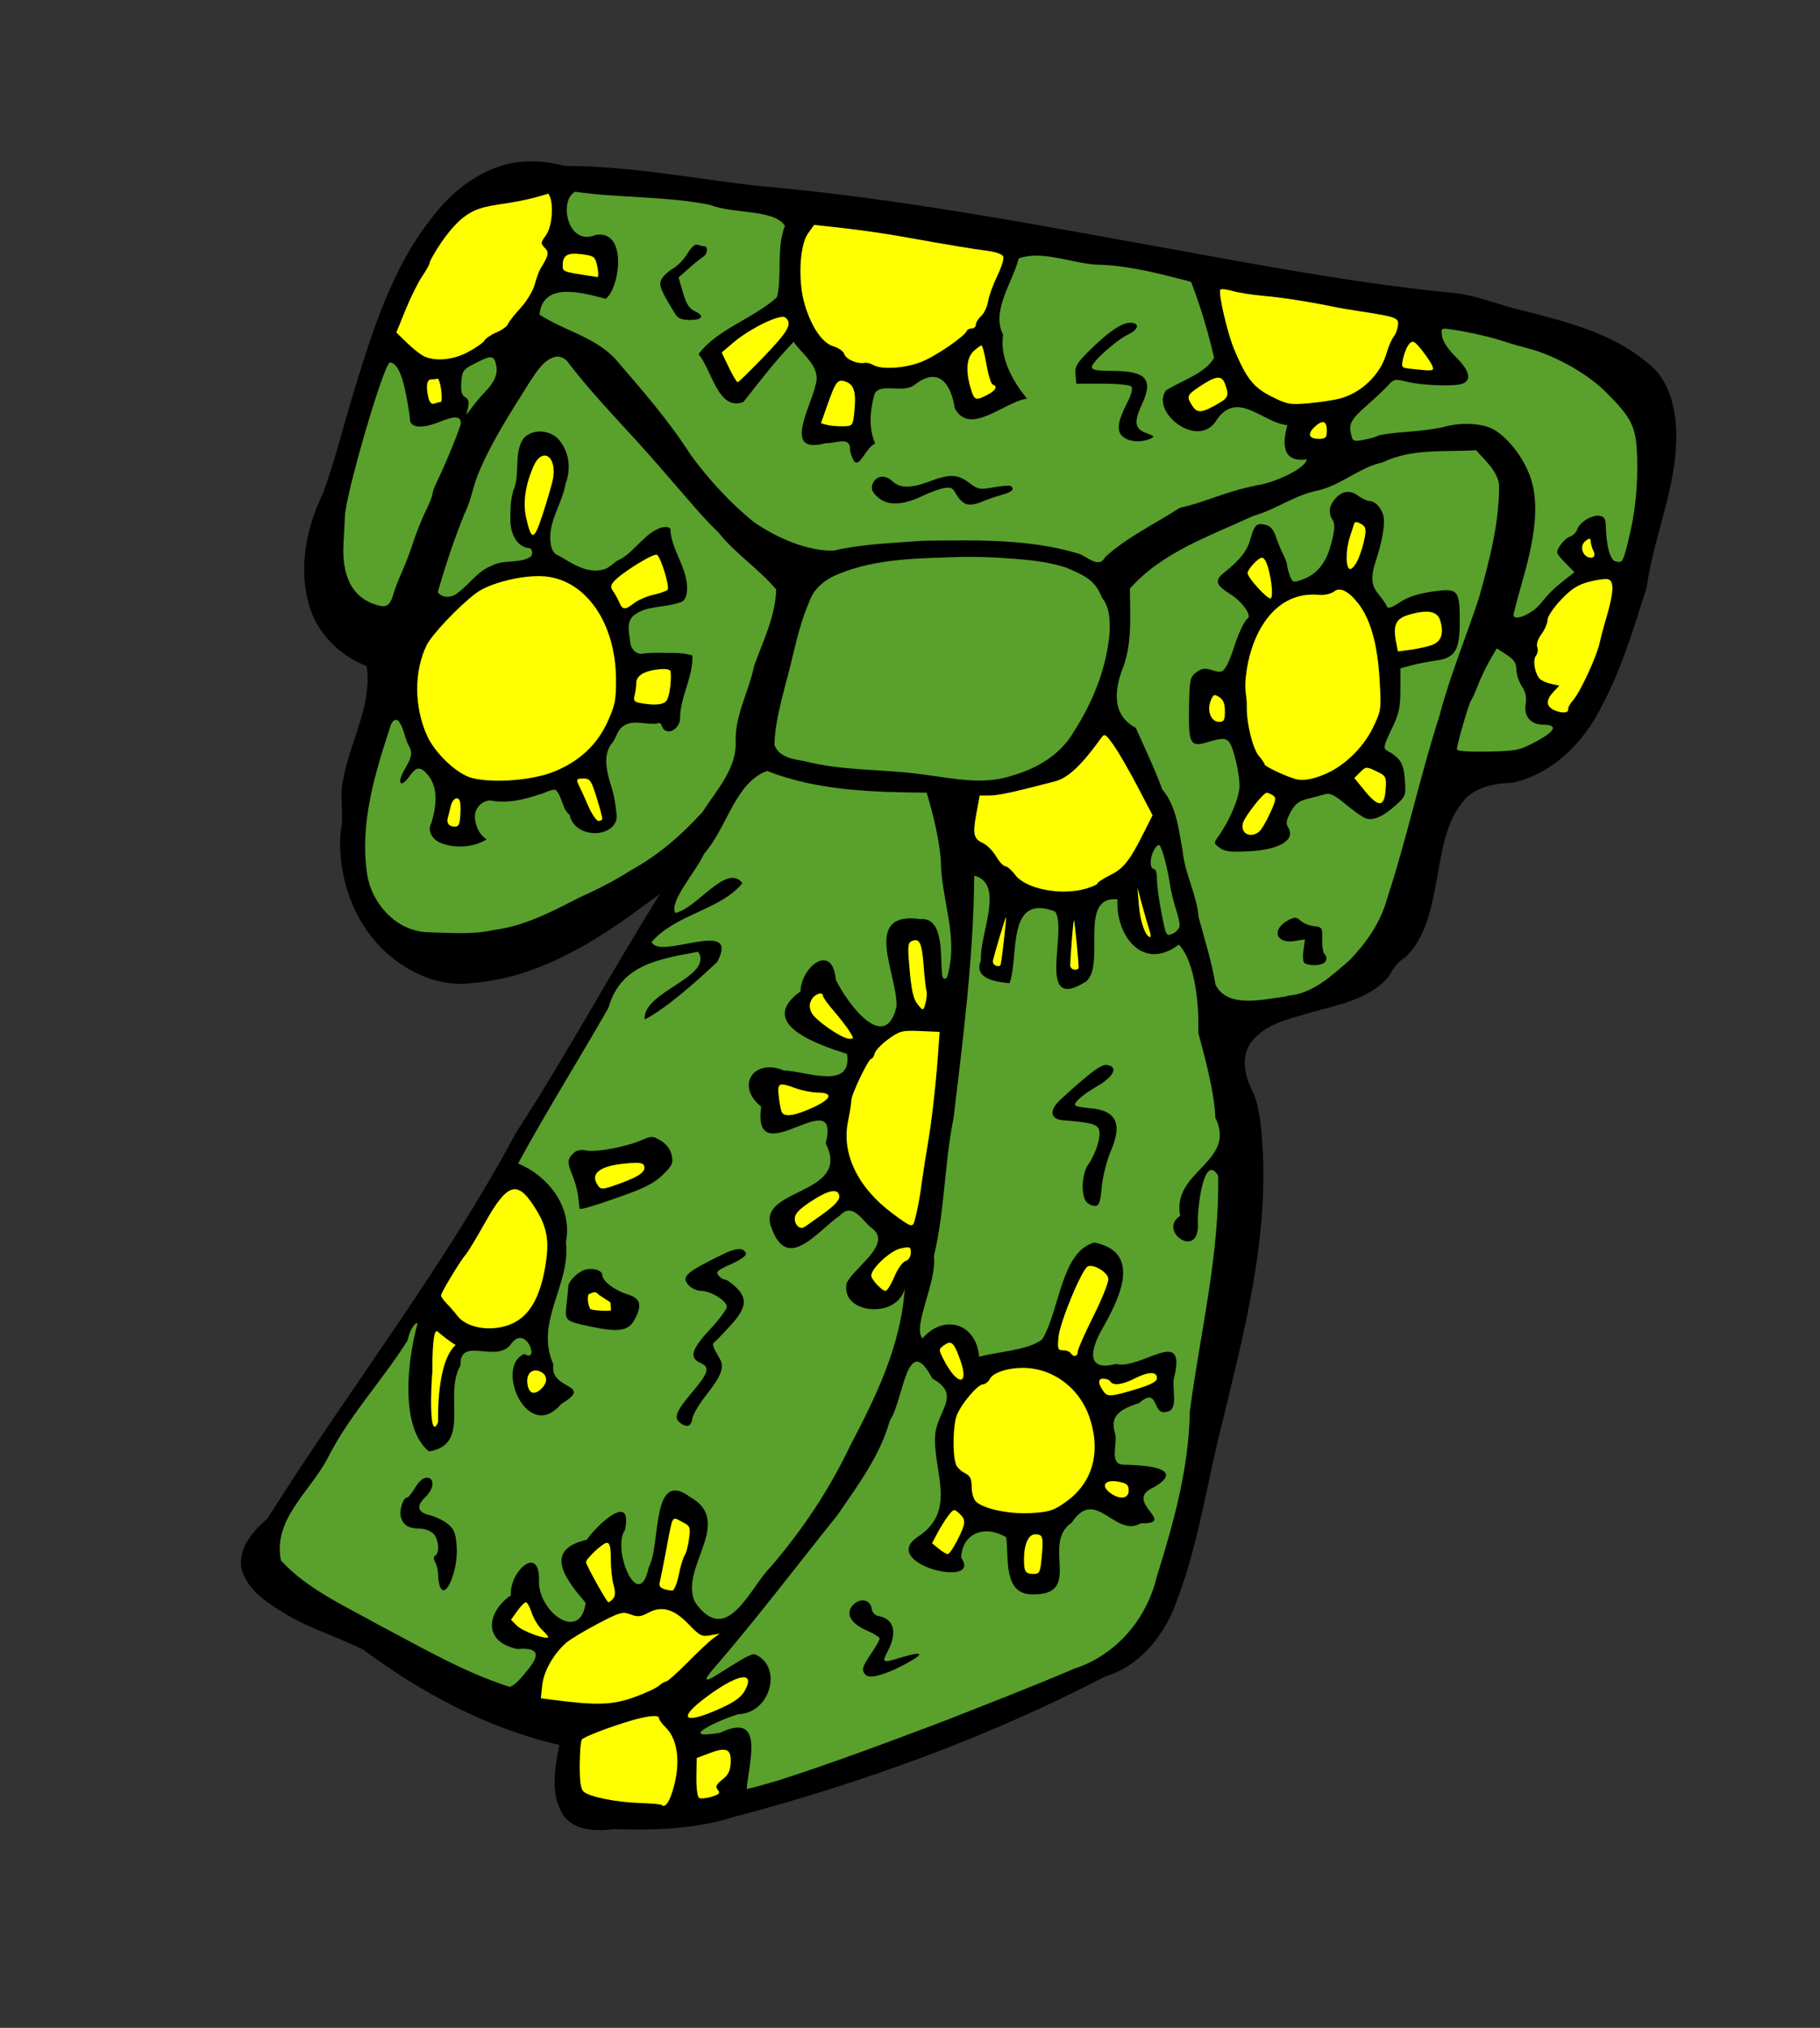 <?xml version="1.0" encoding="UTF-8"?>
<svg version="1.0" viewBox="0 0 632 704" xmlns="http://www.w3.org/2000/svg">
<rect x="0" y="0" width="632" height="704" fill="#333333" stroke="none"/>
<g transform="matrix(.35 0 0 .35 54.353 389.44)">
<path d="m369.16-952.62c-38.2 0.53-71.88 24.76-94.47 53.91-41.79 51.77-61.27 117.03-80.55 179.89-9.61 32-17.67 64.72-29.26 96.1-17.59 36.17-25.42 79.85-10.72 118.41 9.6 24.16 30.31 43.02 54.43 52.37 5.34 39.14-16.45 74.56-23.34 111.94-4.1 17.2 1.25 35.08-2.63 52.31-3.92 50.86 18.12 104.84 62.03 132.74 20.53 13.54 45.65 20.87 70.19 17.16 57.31-4.75 109.07-33.78 155.09-66.71 9.84-7.22 19.69-14.41 29.63-21.5-50.17 80.08-92.9 159.88-143.09 237.16-71.63 133.9-165.73 254-246.31 382.28-13.811 12.1-28.689 28.41-26.222 48.22 4.888 22.29 25.882 35.51 44.052 46.6 24.42 14.59 52.16 22.79 77.5 35.62 57.92 43.03 123.35 77.95 194.17 94.28-4.58 23.13-9.51 49.78 4.5 70.59 11.21 14.52 31.99 15.09 48.84 12.87 39.99 1.22 80.78 0.2 119.11-11.9 127.4-33.64 252.2-78.73 369.17-139.56 35.56-10.46 60.22-42.95 71.72-76.99 21.6-57.17 29.6-118.12 45-177.11 21.1-87.38 44.2-176.07 39.6-266.78-1.2-19.303-2.2-39.164-9-57.319-8.4-15.059-13.7-35.906-2.5-50.992 14.5-19.151 39.9-23.319 61.5-30.059 26.1-7.12 55.2-12.86 74.1-33.83 4.5-7.69 9.2-15.54 17.1-20.11 21.4-20.12 26.2-50.71 31.6-78.2 5-27.62 8.7-58.16 28.5-79.5 12.1-11.9 29.8-15.14 46.1-15.49 40.1-8.76 71-40.01 88.8-75.84 19.8-37.04 31.7-77.49 44.5-117.37 7.6-55.27 33.9-107.98 28.9-164.72-2.1-21.95-9.6-45.34-28.3-58.82-34.1-29.08-79.1-40.17-121.5-51.29-23-4.77-44.7-14.69-68-17.56-90.8-8.84-180.6-25.2-270.2-41.61-140.43-25.2-280.73-52.56-422.95-64.93-63.69-7.12-127-19.92-191.34-19.7-11.65-3.21-23.66-4.79-35.75-4.56z"/>
<path d="m510.96 666.96c9.52-27.68 7.22-53.59-5.86-66.25-3.66-3.53-6.65-7.78-6.65-9.43 0-3.24-11.59-2.08-28.08 2.81-21.42 6.36-46.44 16.01-48.39 18.67-1.14 1.54-2.08 13.08-2.11 25.63-0.03 16.52 1.08 23.75 4.02 26.19 6.2 5.14 32.09 10.35 55.18 11.1 11.4 0.37 21.3 1.24 21.99 1.93 2.89 2.89 6.62-1.11 9.9-10.65z" fill="#ff0"/>
<path d="m616.71 653.39c56.64-18.24 112.47-39.23 168.13-60.33 42.01-16.57 84.14-32.83 125.51-50.5 41.66-13.53 72-49.04 82.06-91.3 16.69-53.26 31.89-107.87 32.79-164 10.2-77.72 29.6-155.09 28.1-233.85-14.7-23.931-21 35.445-20.1 47.55 1.5 36.62-40.45 7.44-17.6-7.665-8.6-44.804 56.6-53.036 34.9-97.392-0.9-27.886-13.1-69.062-16.9-84.25 1-25.943-2.9-70.183-19.3-87.383-35.7 27.06-62.89-8.92-60.89-44.91-39.43-3.66-11.5 63.64-30.77 81.23-51.23 32.96-18.23-49.76-31.04-69.1-49.01-18.94-35.56 44.83-45.24 71.02-12.86-1.07-36.29-4.16-28.43-22.77-1.49-25.9 24.26-75.9-6.62-83.85-0.72 80.32-10.95 160.56-20.51 240.34-9.2 45.253-8.72 92.038-19.52 137.08 3.19 25.34-21.51 69.59-11.47 81.6 22.22-25.3 53.82-14.24 56.33 18.18 18.08-5.13 48.59-6.22 62.61-17.27 17.58-29.32 18.63-86.83 51.66-96.11 49.06 10.01 23.51 57.96 7.67 86.16-10.66 18.32-17.14 42.55 13.82 34.33 24.67 6.22 69.3-37.51 58.2 11.4-4.2 10.61 5.5 34.54-8.3 36.18-14.64 3.56-6.8-26.08-26.94-8.8-15.36 5.16-30.03 10.92-23.93 29.71 3.11 10.35-6.66 31.47 8.82 31.46 16.56 0.28 64.15 2.37 29.53 22.5-31.67 13.76 24.92 36.23-12.73 35.58-25.33 15.12-44.82-37.02-68.48-0.64-30.91 20.63 12.06 72.29-39.14 71.18-29.02 0.15-23.28-36.05-25.85-56.56-19.71-12.23-43.5-5.58-44.78 20.11 22.16 31.79-84.74 5.56-41.73-21.49 38.95-26.73 12.22-66.44 16.24-103.04 4.08-23.35 24.99-37.48-3.14-53.16-25.33-48.58-28.66 22.79-42.03 41.43-9.49 34.61-31.79 64.55-51.91 93.86-41.81 52.18-82.23 105.51-126.03 156.02-18.24 23.55 31.07-16.87 43.44-17.95 28.37 11.26 16.99 58.45-16.08 59.71-18.47 5.34-63.01 25.99-17.66 18.3 44.8-21.63 28.06 30.45 26.1 55.89 10.52-2.35 20.84-5.58 31.21-8.5z" fill="#5aa02c"/>
<path d="m703.68 548.72c-4.59-4.58-3.79-7.76 5.4-21.32 4.61-6.79 8.37-13.47 8.37-14.84s-5.69-4.92-12.65-7.91c-16.45-7.05-21.82-17.31-13.45-25.67 7.09-7.1 16.92-4.92 18.2 4.02 0.51 3.53 3.28 6.6 6.5 7.18 15.48 2.81 19.19 15.79 9.77 34.25-6.4 12.54-6.08 12.71 12.95 6.93 23.15-7.02 23.91-3.77 1.81 7.78-18.56 9.71-33.02 13.46-36.9 9.58z"/>
<path d="m922.51 79.393c-5.58-6.725-4.5-27.863 1.89-36.965 7.61-10.839 12.86-27.782 10.72-34.548-1.74-5.47-9.11-7.423-35.16-9.31-13.79-0.999-14.75-9.99-2.27-21.353 29.37-26.761 39.66-34.38 45.36-33.569 11.16 1.591 7.16 11.042-8.61 20.318-16.15 9.502-25.2 17.441-22.7 19.932 0.89 0.89 7.3 2.081 14.24 2.647 26.27 2.14 32.64 15.234 20.76 42.656-3.9 9.014-7.92 24.917-8.91 35.341-1.51 15.698-2.69 18.952-6.87 18.952-2.77 0-6.58-1.845-8.45-4.101z"/>
<path d="m474.42 570.6c10.7-3.88 21.54-8.94 24.07-11.23 2.54-2.29 5.74-4.17 7.13-4.17 1.38 0 10.95-8.53 21.27-18.95 10.32-10.43 21.72-21.13 25.34-23.78l6.58-4.83-9.36 1.72c-8.41 1.54-10.61 0.42-21.47-10.91-14.63-15.27-26.62-18.71-40.03-11.48-7.55 4.06-10.58 4.34-17.72 1.65-7.88-2.97-10.73-2.14-33.02 9.58-13.42 7.06-27.38 15.51-31.02 18.77-12.48 11.21-22.02 28.1-23.5 41.62l-1.45 13.22 11.57 1.51c44.04 5.75 59.69 5.23 81.61-2.72z" fill="#ff0"/>
<path d="m258.67 201.3c1.28-5.31-7.19 2.24-9.35 15.15-25.05 40.18-58.35 74.85-79.7 117.54-17.18 32.77-54.57 60.64-46.15 101.21 26.69 28.96 64.04 45.29 97.93 64.38 42 22.01 83.74 46.58 129.06 60.96l3.44-1.66 5.15-4.38c14.27-16.15 30.74-34.06-1.16-31.56-34.78-7.32-30.1-36.7-6.29-53.31-1.83-23.79 29.96-52.39 27.83-12.13 1.23 30.27 41.27 58.48 46.31 19.65-19.66-22.99-42.86-52.55 1.13-62.53 9.97-14.49 46.02-48.64 37.88-9.64-13.5 18.89 13.9 84.31 23.69 36.61 12.25-21.86 1.79-98.63 41.31-69.2 44.25 25.14-12.79 71.42 5.02 104.89 31.5 43.72 53.73-14.87 74.39-35.58 31.34-36.41 58.11-76.28 78.81-119.86 25.85-49.14 50.61-100.03 54.38-156.4-7.78 30.92-64.66 25.1-57.5-5.63 7.09-15.26 45.42-38.41 25.34-53.88-10.37-7.761-19.35-26.924-32.41-12.736-21.4 14.406-51.19 55.966-67.02 13.526-19.16-41.636 80.05-32.683 53.18-85.182 15.69-63.388-74 33.091-63.97-36.581-25.97-20.441-7.33-48.453 22.24-35.867 21.67 0.476 68.45 20.258 62.84-16.412-28.28-8.996-90.8-29.897-46.11-62.028 0.48-24.12 31.6-49.15 35.01-11.61 11.6 23.99 48.99 74.013 60.24 26.81 1.4-31.74-35.68-95.36 24.07-86.86 31.45-2.67 13.24 71.44 26.17 57.53 11.92-40.46-6.12-76.33-6.32-116.41-1.96-22.67-7.51-44.8-13.99-66.55-53.29-0.53-108.1-1.77-158.33-21.55-31.8 11.55-39.63 56.36-62.42 81.9-7.44 16.97-35.38 48.12-28.63 58.9 21.19-4.02 50.93-50.02 66.54-29.51-21.68 26.65-65.96 30.52-89.99 58.28 7.26 18.93 88.97-25.28 64.99 19.94-21.31 20.04-51.18 46.42-71.96 57.01-2.69-27.49 68.81-42.16 53.1-67.16-38.08 7.14-76.81 12.22-88.96 55.43-29.5 51.721-61.32 102.24-89.73 154.54 29.63 12.447 54.2 42.671 47.47 77.98 4.9 42.79-31.34 78.73-12.46 121.43-4.45 25.92 41.83 18.74 7.69 39.22-33.45 39.71-66.44-37.66-36.34-49.71 15.79 10.31 1.4-31.99-14.21-8.7-15.03 17.78-50.23-9.32-49.33 20.32-17.2 28.17 11.35 78.74-31.36 85.08-28.57-23.54-21.59-88.9-11.52-125.66z" fill="#5aa02c"/>
<path d="m281.19 461.03c-0.96-2.51-1.75-7.7-1.75-11.54 0-3.83-1.27-9.34-2.81-12.23-1.89-3.52-1.89-5.84 0-7 4.66-2.88 3.17-17.07-2.32-22.03-2.83-2.56-8.41-4.65-12.41-4.65-10.96 0-16.31-2.87-19.11-10.22-2.52-6.63 1.51-20.67 5.94-20.67 1.14 0 4.69-4.42 7.88-9.82 3.6-6.11 7.96-9.83 11.5-9.83 8.19 0 7.35 10.99-1.48 19.37-9.3 8.82-7.74 14.97 4.54 17.88 5.47 1.29 13.42 5.13 17.67 8.52 6.44 5.15 7.93 8.86 8.95 22.31 1.77 23.4-11.08 54.29-16.6 39.91z"/>
<path d="m519.75 298.81c-7.01-5.12-4.54-11.39 12.4-31.42 15.54-18.38 17.08-23.99 7.71-28.1-11.58-5.08-9.29-13.52 8.97-33.04 9.35-10 17-20.25 17-22.78 0-5.86-16-15.72-25.53-15.73-4.01-0.01-9.56-2.52-12.32-5.58-7.72-8.52-3.22-12.57 34.46-31.02 12.75-6.24 20.41-6.43 22.36-0.57 0.72 2.14-5.15 6.36-14.78 10.61-13.41 5.94-15.42 7.72-12.54 11.19 1.88 2.27 4.78 4.13 6.44 4.13 1.65 0 6.55 3.39 10.88 7.54 11.85 11.35 10.52 20.69-5.46 38.2-7.33 8.04-14.47 15.44-15.85 16.45-2.53 1.83-1.91 3.76 5.2 16.15 5.02 8.74 2.08 16.61-13.82 36.89-6.7 8.56-12.62 18.57-13.16 22.25-1.19 8.19-5.17 9.8-11.96 4.83z"/>
<path d="m428.98 202.78c-23.9-5.19-24.02-5.31-22.14-22.06 0.89-7.92 1.65-15.78 1.69-17.48 0.11-4.89 9.31-14.18 16.21-16.36 7.82-2.47 17.55 0.36 17.55 5.1 0 5.88 11.91 15.1 24.57 19.03 13.35 4.14 15.27 10.19 7.83 24.58-6.26 12.12-16 13.65-45.71 7.19z"/>
<path d="m419.67 85.928c-0.09-0.567-0.65-5.635-1.25-11.265-0.59-5.629-3.04-14.943-5.45-20.699-5.53-13.23-5.49-16.687 0.27-22.444 3.28-3.279 7.28-4.149 13.61-2.962 9.96 1.869 39.46-3.796 54.97-10.555 9.35-4.07 10.67-4.008 18.69 0.87 5.54 3.368 9.34 8.472 10.61 14.236 1.74 7.939 0.71 10.218-8.86 19.547-8.2 7.997-17.99 13.08-40.31 20.935-30.61 10.767-42.01 14.094-42.28 12.337z"/>
<path d="m902.45 376.86c26.77-19.23 35.04-49.97 22.81-84.77-9.09-25.87-31.76-44.45-58.01-47.55-16.9-2-36.43 3-40.35 10.32-1.62 3.04-4.67 5.52-6.77 5.52-5.21 0-21.04 18.47-26 30.33-4 9.58-4.61 38.95-1.01 49.15 0.98 2.78 4.89 6.61 8.68 8.51 5.46 2.72 6.91 5.61 6.91 13.78 0 5.69 1.89 12.2 4.21 14.47 7.61 7.46 33.65 12.86 55.39 11.48 17.69-1.12 22.06-2.56 34.14-11.24z" fill="#ff0"/>
<path d="m356.95 198.07c14.24-8.4 23.26-24.9 28.21-51.57 5.26-28.38 2.87-42.13-11.06-63.404-16.56-25.298-26.4-21.832-48.18 16.984-8.69 15.48-17.34 29.77-19.21 31.75-4.71 4.98-24.46 37.63-24.46 40.43 0 1.26 2.54 4.86 5.64 8 3.11 3.15 7.85 8.61 10.53 12.14 10.62 13.97 39.69 16.78 58.53 5.67z" fill="#ff0"/>
<path d="m752.1 98.235c3-11.061 4.99-21.692 7.41-39.496 1.4-10.321 3.9-26.346 5.55-35.612 3.7-20.825 8.21-60.077 10.31-89.848l1.59-22.462-19.36-0.806c-17.86-0.744-20.3-0.126-31.49 7.978-6.67 4.831-12.76 11.195-13.53 14.143-0.77 2.947-2.31 5.358-3.43 5.358-2.83 0-19.78 35.3-19.78 41.187 0 2.642-1.49 12.05-3.32 20.908-6.59 31.911 9.65 65.659 43.86 91.145 18.68 13.91 20.3 14.46 22.19 7.505z" fill="#ff0"/>
<path d="m1123.2-125.08c24.5-2.25 42.8-19.98 60.6-35.25 16.4-17.1 30.3-36.67 36.9-60.28 19.8-60.01 32.8-122 52.2-182.15 10.4-39.66 26.2-77.51 39-116.35 10.3-36.78 20.5-74.48 20.1-112.91-2-14.17-13.9-23.7-22.7-34.07-31.1 1.9-63.8-2.04-92.7 11.96-23.3 5.08-41 22.48-64.1 27.93-23.2 4.42-42.1 19.11-64.5 25.3-42.8 19.83-90.21 35.74-122.25 72.07 0.04 24.62 2.54 52.43-6.48 77.44-8.75 21.68-12.26 47.86 12.27 60.54 8.68 19.67 18.44 39.68 26.28 61.1 14.58 17.45 16.18 40.2 20.28 61.16 1.9 21.91 13.9 42.79 15.8 65.54 6 22.29 13 44.17 16.8 67.14 11.8 23.73 46.9 14.42 68.4 11.87l4.1-1.04z" fill="#5aa02c"/>
<path d="m1139.6-156.93c-2-0.84-2.7-5.45-1.7-12.65l1.5-11.33-10 1.6c-19.1 3.02-23.6-11.49-6.5-20.65 6.3-3.34 7.9-3.27 12.2 0.58 2.7 2.44 8.7 4.86 13.3 5.37 8.1 0.9 8.5 1.53 8.1 13.57-0.1 6.95 1 13.46 2.6 14.46 1.5 1 2 3.85 1.1 6.32-1.7 4.28-13.1 5.8-20.6 2.73z"/>
<path d="m1055-271.65c-6.3-4.6-6.3-4.7-1-12.17 11.2-15.99 20.3-37.71 20.5-49.13 0.1-6.46-2-19.64-4.7-29.29-5.5-19.36-7.1-20.25-26.9-14.32-17.3 5.18-19.1 1.87-18.5-33.89 0.5-28.23 1-30.6 7.1-35.27 5.5-4.1 8.4-4.49 16.1-2.13 8.2 2.53 9.8 2.15 13.3-3.14 2.1-3.3 5.4-11.07 7.3-17.24 4.8-15.44 11.1-28.91 14.4-30.96 4.5-2.8-5.6-16.97-17.3-24.21-14.4-8.91-15.8-13.65-6.2-21.22 15.8-12.41 22.9-21.47 26.3-33.56 4-14.22 6.1-16.16 15.3-13.86 4.4 1.12 7.7 4.98 9.9 11.77 1.9 5.55 5.1 13.45 7.2 17.55 2.2 4.09 3.9 8.94 4 10.77 0 1.83 1.2 6.52 2.7 10.43 2.5 6.62 3.3 6.88 11.9 3.88 14.9-5.19 24.2-16.67 29.2-36.25 3.4-13.3 3.8-18.88 1.4-22.64-4.4-7.04-3.8-13.93 1.9-20.84 6.8-8.36 15.4-9.68 23.3-3.58 3.8 2.85 8.8 5.21 11.3 5.25 6.7 0.09 14.1 9.71 14.3 18.73 0.3 9.57-2.5 23.31-7.8 39.69-5.6 17.05-5 25.3 2.8 34.49 3.7 4.41 7.2 9.64 7.9 11.62 0.9 2.56 4.5 1.38 12.9-4.11 8-5.3 18-8.61 32-10.6 25.9-3.67 27.4-1.98 27.4 29.73 0 28.81-4.5 36.06-24.1 38.76-7.3 0.99-18 3.11-24 4.71l-10.8 2.91v21.13c0 17.96-1.3 23.89-8.9 39.54-7.5 15.66-8.2 18.76-4.7 20.77 13.7 7.62 16.8 12.63 18 28.72 1.2 15.41 0.8 16.62-7.9 24.63-13.2 12.18-23.7 16.85-31.1 13.89-3.4-1.35-12.4-7.69-20-14.09-10.2-8.55-15.4-11.16-19.7-9.84-3.1 0.99-10.9 3.03-17.2 4.54-9.1 2.14-12.8 4.96-17.3 13.13-4.3 7.78-5 11.53-2.8 14.92 8.1 12.46-7.4 22.35-37.9 24.09-18.6 1.07-24.5 0.41-29.6-3.31z"/>
<path d="m1161.1-345.6c18.2-8.2 36.1-25.79 45.4-44.58 8.6-17.53 8.7-18.29 7-47.93-2-35.5-9.1-60.71-21.4-76.25-9.7-12.28-18.1-16.35-23.8-11.59-2.1 1.71-8.7 3.87-14.6 3.31-44.4-4.22-66.3 37.54-72 73.93-3.5 22.17 0.3 24.75 0 36.63-0.4 16.67 5.9 42.12 12.1 49.31 3 3.47 5.5 7.16 5.5 8.2 0 2.2 24 13.32 32.3 14.98 7.4 1.48 17.4-0.56 29.5-6.01z" fill="#ff0"/>
<path d="m1015.1-194.83c0-2.78-1.8-10.48-4-17.1-2.2-6.61-4.8-17.71-5.8-24.66-2.4-15.89-7.37-34.35-10.11-37.53-1.16-1.33-3.88 1.19-6.05 5.62-4.11 8.35-3.64 17.87 0.87 17.87 1.43 0 2.6 4.74 2.6 10.53s2.05 20.85 4.55 33.48c4.44 22.59 4.64 22.9 11.24 19.9 3.7-1.67 6.7-5.32 6.7-8.11z" fill="#5aa02c"/>
<path d="m396.5-758.91c-12.45 2.51-19.31 15.16-26 24.71-18.04 28.89-36.99 57.65-50.31 89.09-6.09 13.59-7.84 28.53-14.56 41.86-10.38 25.44-18.97 51.52-26.63 77.91 4.77 6.54 14.31 5.73 19.88 0.68 11.63-8.43 19.77-21.73 33.5-26.75 11.6-6.59 26.85-1.99 38.24-8.65 3.51-2.48 2.63-9.63-2.37-9.06-12.5-2.56-17.23-16.58-17.19-27.94 0.08-11.04-0.01-22.57 4.38-32.78 4.74-15.51-0.66-33.54 8.34-47.6 9.84-11.48 29.92-8.6 37.72 3.94 8.41 11.69 9.41 27.47 4.31 40.69-3.32 20.26-18.28 38.47-14.65 59.81 0.75 5.1 2.81 9.92 8.14 11.57 13.06 7.73 27.88 18.01 43.86 13.71 7.03-1.63 10.96-8.15 17.53-10.53 14.69-8.6 23.55-25.39 39.93-31.06 3.64-0.86 10.38-1.63 9.32 3.84 2.12 20.87 18.42 38.52 16.28 59.91-0.55 4.61-2.21 9.8-7.47 10.5-14.87 5.57-33.04 2.54-45.75 13.22-7.18 6.57-3.98 17.71-2.91 26.25 0.41 6.51 6.05 12.74 12.94 11.15 10.3-1.35 20.96-0.37 31.41-0.61 5.9 0.23 11.76 0.78 17.31 2.58 0.58 21.98-12.65 41.77-12.37 63.78-0.66 6.92-9.38 15.24-15.91 9.66-2.63-2.01-1.91-8.14-6.53-6.03-11.58 1.69-25.48-4.91-35.32 3.72-5.23 4.54-5.82 12.07-10.65 16.87-9.22 13.65-3.07 30.82 1.18 45.06 2.64 8.59 3.44 17.51 4.51 26.29-0.03 11.69-13.32 17.84-23.72 16.68-10.35-0.42-21.22-7.17-23-17.9-7.86-6.31-7.15-18.26-14.1-25.1-5.15-0.18-10.79 3.56-16.16 4.78-15.49 5.3-32.25 9.11-48.59 5.94-9.44 0.25-16.56 9.33-15.03 18.53 0.78 7.83 4.7 15.72 11.38 20.16-13.35 8.02-30.74 9.09-45.32 3.56-7.76-2.9-14.08-12.02-9.34-20.08 4.7-15.88 7.72-36.26-5.16-49.2-2.73-3.43-7.95-6.76-11.65-2.66-4.82 3.64-7.01 10.84-12.78 12.91-3.43-2.11 0.07-7.6 1.06-10.47 3.74-7.63 11.8-16.92 6.72-25.78-4.97-8.17-5.11-18.96-11.38-26.31-5.35-2.68-7.5 5.18-8.56 8.87-14.96 45.81-29.31 93.95-22.19 142.62 4.12 29.89 29.23 57.91 60.54 58.57 21.88 0.53 44.15 2.62 65.64-2.3 30.01-3.8 57.2-18.16 83.67-31.7 17.91-8.14 35.56-16.91 52.06-27.51 26.98-14.73 50.47-35.21 71.04-57.83 13.31-20.97 32.54-41.13 32.92-67.41-1.69-27.18 12.89-51.46 18.23-77.47 8.85-24.74 21.13-49.07 21.9-75.72-17.21-20.54-40.31-35.3-57.07-56.29-18.29-17.71-34.02-37.49-50.85-56.46-42.93-50.25-68.24-72.81-99.86-114.19-2.77-2.74-6.62-4.43-10.56-4.03z" fill="#5aa02c"/>
<path d="m922.8-231.42c5.97-1.79 10.85-4.09 10.85-5.12 0-1.02 5.75-4.73 12.77-8.24 13.22-6.6 19.22-14.27 33.67-43.09l8.12-16.18-15.03-28.74c-8.27-15.81-18.93-34.2-23.68-40.86-7.98-11.2-8.92-11.73-12.3-7.02-19.19 26.74-32.75 39.55-45.39 42.88-40.27 10.6-56.69 14.16-65.26 14.16h-9.85l-3.32 17.97c-3.81 20.68-2.81 24.98 6.79 29.36 3.82 1.74 9.56 7.59 12.76 13.01s7.34 9.85 9.22 9.85c1.87 0 6.18 3.76 9.57 8.35 10.61 14.34 46.06 21.16 71.08 13.67z" fill="#ff0"/>
<path d="m395.25-347.64c24.89-10.34 42.06-26.57 52.54-49.69 7.11-15.68 8.24-21.51 8.11-41.76-0.37-55.17-29.35-97.55-69.59-101.78-21.1-2.21-55.53 6.06-69.62 16.74-17.25 13.08-43.92 41.31-48.91 51.78-12.36 25.91-12.2 60.46 0.41 88.96 7.94 17.94 30.35 39 45.27 42.55 22.17 5.26 60.4 2.08 81.79-6.8z" fill="#ff0"/>
<path d="m800.25-560.28c-41.77 1.37-85.25 0.96-124.37 17.22-12.3 5.04-23.68 13.85-28.05 26.81-11.65 26.31-16.04 55.13-23.92 82.72-4.8 19.66-10.6 39.63-10.79 59.87 4.13 11.8 18.25 14.06 29.04 15.78 38.92 10.23 79.74 7.8 119.32 13.55 28.89 3.73 59.16 10.63 87.63 0.91 24.62-6.93 48.2-21.07 61.09-43.67 18.84-29.32 32.34-62.77 35.39-97.69 0.58-11.83 0.23-25.17-7.31-34.81-6.83-15.69-12.63-20.48-35.66-30.03-22.5-7.45-46.55-8.41-70.06-10.07-10.76-0.49-21.54-0.71-32.31-0.59z" fill="#5aa02c"/>
<path d="m1368.4-376.98c19.4-10.34 22.5-16.85 7.9-16.85-12.9 0-19.9-8.12-17.9-20.59 1.1-6.64-0.1-11.93-3.8-17.61-3-4.47-5.4-11.92-5.4-16.55-0.1-6.49-2.3-9.86-9.8-14.7l-9.7-6.28-6.9 11.89c-3.8 6.55-9.1 17.59-11.7 24.53-2.7 6.95-5.8 13.9-7 15.45-2.2 3.06-13.9 43.47-13.9 48.19 0 1.87 10.9 2.7 30.5 2.32 28.5-0.55 31.6-1.19 47.7-9.8z" fill="#5aa02c"/>
<path d="m1400.6-409.31c-0.3-1.52 1.8-5.29 4.5-8.38 7.6-8.47 24.4-45.02 27.1-58.97 0.6-3.08 3.6-14.43 6.8-25.2 6.7-23.18 7.2-33.98 1.6-36.14-2.3-0.86-10.8 0.15-18.9 2.26-11.5 2.99-17.7 6.9-28.2 17.91-7.4 7.74-13.4 16.76-13.4 20.02 0 3.27-2.7 9.59-6 14.05-3.6 4.85-5.3 10.02-4.2 12.87 1 2.63 0.4 6.49-1.3 8.59-3.3 4.02-1.4 16.79 3.5 22.65 1.5 1.84 6.6 4.18 11.2 5.2l8.5 1.86-5.9 6.23c-7.5 8.06-7.4 14.07 0.5 17.91 7.4 3.59 15 3.13 14.2-0.86z" fill="#ff0"/>
<path d="m1373.1-513.87c8.4-10.55 13.6-15.53 26.6-25.7l7.1-5.46-9.4-9.74c-9.2-9.51-9.3-9.89-4.7-16.94 2.6-3.97 7.1-7.96 10-8.87 2.8-0.91 5.9-4 6.8-6.87 2.3-7.12 14.5-14.69 22-13.62 4.7 0.67 6.2 2.86 6.4 9.3 0.6 20.99 4.2 34.5 9.7 35.94 6.8 1.77 7.2 1.17 12.7-20.86 6.7-26.44 9.6-54 8.7-82.68-1-30.31-4.9-38.34-31.6-64.94-18.3-18.17-50.7-36.23-77-42.89-6.9-1.77-17.7-4.89-23.8-6.94-12.9-4.25-34-9.1-50.8-11.62-11.5-1.73-11.5-1.71-10.3 6.66 0.8 5.16 6 13.08 13.6 20.53 13.9 13.61 16.1 23.44 6.1 26.63-8.7 2.77-40.3 1.52-55.1-2.18-11.3-2.83-12.6-2.55-18.2 3.66-3.3 3.7-11.8 11.7-18.7 17.78-17.7 15.5-20.4 19.9-18.2 29.8 1.7 7.98 2.4 8.34 12.1 6.59 5.7-1.03 12.3-2.86 14.6-4.09 2.4-1.22 15.7-3.02 29.5-4 13.9-0.97 30.2-3.18 36.4-4.9 17.7-4.94 39.2-3.55 50.2 3.23 14.8 9.18 30 29.69 36 48.86 7.3 23.22 4.9 53.93-7.9 98.29-5.2 18.26-9.5 34.53-9.5 36.15 0 6.83 18.5-0.86 26.7-11.12z" fill="#5aa02c"/>
<path d="m235.77-525.79c1.1-3.86 4.6-12.71 7.76-19.66s8.21-20.21 11.21-29.48c3-9.26 8.52-23.09 12.27-30.73s6.82-15.34 6.82-17.12 1.81-6.9 4.04-11.38c8.48-17.11 24.03-55.15 24.03-58.78 0-7.11-5.91-7.47-21.18-1.27-17.61 7.15-29.36 5.94-29.36-3.03 0-3.12-2-15.35-4.44-27.18-3.84-18.61-9.02-28.34-15.3-28.71-5.73-0.35-44.27 131.36-44.74 152.93-0.07 3.09-0.67 14.66-1.33 25.71-1.98 32.93 8.39 53.62 30.65 61.18 12.34 4.2 15.35 2.28 19.57-12.48z" fill="#5aa02c"/>
<path d="m941.22-560.19c22.52-20.33 49.72-32.97 73.98-48.76 24.2-5.13 44.9-16.19 77.2-22.49 14.2-1.99 45.9-14.79 49-25.63-25.4 3.65-24.3-16.64-19.4-33.9-24.1-2.08-48.8-34.78-69.6-6.1-17.6 31.63-66.38-6.2-51-28.24 15.5-9.96 38.6-16.57 47.9-32.39-5.9-25.66-13.6-51.4-22.9-75.49-28.6-7.38-58.26-15.32-87.81-16.81-27.42 0.37-57.42-15.23-83.16-6.4-5.9 23.58-27.74 52.28-15.44 75.74-4.05 24.91 12.26 49.57 23.66 63.36-22.59 3.13-56.94 37.79-71.72 9.43-3.68-24.2-15.8-41.52-39.49-23.4-10.81 9.49-35.21-2.53-40.17 9.72-4.74 16.73-5.63 34.63 0.76 48.78-11.68 4.99-17.98 35.45-24.99 6.76 1.08-15.02-14.96-6.34-24.13-7.17-44.16 12.36-13.88-37.28-9.86-58.55 5.15-17.26-13.12-29.06-21.95-41.85-18.05 18.64-33.79 39.32-49.81 59.6-25.27 9.59-31.49-32.41-44.53-47.41 18.37-24.77 54.32-35.23 77.75-56.41 5.38-20.41-0.83-48.4 7.94-70.9-10.15-16.58-51.97-11.6-73.91-20.7-44.25-8.89-89.58-6.71-134.16-13.08-16.55 8.16-7.93 54.69 20.45 42.78 32.2-5.21 23.5 53.57 9.84 63.35-21.9-5.52-62.35-18.02-65.71 15.7 23.38 15.57 55.65 22.19 75.84 44.75 26.13 30.35 52.73 60.68 74.24 94.51 17.87 24.33 38.57 47 62.25 66.29 22.73 15.96 53.24 29.01 79.27 28.59 29.2-6.64 59.96-7.67 89.96-9.82 50.99-0.56 103.42-2.09 152.63 12.63 8.31 1.87 20.7 16.18 27.07 3.51z" fill="#5aa02c"/>
<path d="m803.04-612.82c-3.12-1.19-7.49-5.57-9.72-9.74-3.45-6.43-5.35-7.32-12.52-5.89-4.65 0.93-13.98 4.36-20.72 7.62-19.35 9.37-34.38 9.99-43.88 1.82-5.92-5.1-7.42-8.28-5.98-12.8 2.85-8.97 12.13-10.75 19.59-3.75 7.84 7.37 18.61 7.45 37.51 0.26 19.48-7.4 27.7-7.08 39 1.54 8.65 6.6 10.5 6.94 24.11 4.47 8.11-1.47 15.7-2.09 16.87-1.37 4.65 2.88 1.6 6.05-8.41 8.74-5.79 1.56-14.95 4.73-20.36 7.04-5.94 2.55-12.07 3.36-15.49 2.06z"/>
<path d="m959.75-678.83c-7.55-5.29-6.72-14.6 3.02-33.78 4.71-9.28 6.14-14.88 4.27-16.74-1.54-1.55-14.42-2.81-28.62-2.81h-25.83l-0.87-9.04c-0.73-7.59 1.27-11.18 12.63-22.56 19.04-19.05 33.02-28.77 41.4-28.77 10.1 0 9.03 6.51-1.92 11.74-11.87 5.66-35.79 27.13-35.79 32.12 0 2.92 4.78 3.87 19.52 3.87 34.46 0 41.74 8.06 30.07 33.26-8.19 17.69-7.11 24.25 4.74 28.6 8.04 2.95 8.33 3.45 3.22 5.59-8.86 3.71-19.28 3.11-25.84-1.48z"/>
<path d="m514.38-801.65c-14.64-24-16.34-28.39-13.23-34.21 1.72-3.2 6.87-7.98 11.47-10.61 4.59-2.64 11.02-9.34 14.3-14.89 3.84-6.51 7.41-9.55 10.03-8.54 2.24 0.86 5.23 1.56 6.65 1.56 4 0 3.04 7.87-1.26 10.39-2.11 1.24-8.47 6.35-14.12 11.36l-10.28 9.11 4.37 15.04c3.16 10.88 6.29 15.92 11.31 18.2 10.37 4.73 8.39 8.9-4.22 8.9-8.57 0-12.07-1.47-15.02-6.31z"/>
<path d="m324.88-722.83c10.31-10.36 14.05-18.81 12.14-27.47-2.23-10.17-4.53-10.38-21.08-1.94-11.72 5.98-12.7 7.33-13.52 18.66-0.66 9.09 0.3 12.88 3.75 14.81 3.27 1.84 4.14 4.77 2.95 10.04l-1.69 7.45 6.36-8.4c3.5-4.62 8.49-10.53 11.09-13.15z" fill="#5aa02c"/>
<path d="m1173.2-717.14c22.2-5.61 41.1-23.82 47.3-45.6 1.8-6.35 4.9-13.43 6.8-15.75s3.9-7.31 4.4-11.1c1.1-7.77-1.4-8.76-35.5-13.99-10.8-1.66-22.2-3.55-25.3-4.21-24.3-5.13-53.9-9.84-71.6-11.35-11.6-1-25.8-3.2-31.6-4.9-5.8-1.69-11.3-2.32-12.2-1.38-2.5 2.49 6.9 43.25 13.8 59.56 12 28.63 19.2 37.61 37 46.54 15.5 7.76 18.4 8.29 36.5 6.66 10.8-0.98 24.5-2.99 30.4-4.48z" fill="#ff0"/>
<path d="m758.07-753.42c13.9-5.21 43.53-25.33 45.96-31.22 0.51-1.25 2.72-2.27 4.91-2.27s3.98-1.7 3.98-3.78 2.37-5.92 5.26-8.54c2.9-2.63 5.99-9.18 6.86-14.57 0.88-5.39 4.96-16.69 9.09-25.12 4.12-8.42 6.81-17.09 5.97-19.27-0.89-2.34-7.62-4.72-16.45-5.83-14.53-1.82-31.34-4.62-86.54-14.43-14.67-2.61-39.73-6.19-55.69-7.96l-29.01-3.21-6.08 8.54c-8.5 11.9-10.08 48.12-3.1 70.93 6.93 22.66 17.55 37.92 28.58 41.08 4.95 1.42 9.75 4.93 10.67 7.81 1.61 5.08 13.15 9.92 20.25 8.49 1.94-0.39 5.73 0.58 8.43 2.14 8.09 4.72 30.37 3.39 46.91-2.79z" fill="#ff0"/>
<path d="m308.94-763.43c7.71-4.08 15.1-9.25 16.41-11.5 1.32-2.25 6.74-5.9 12.06-8.12 5.31-2.22 10.37-5.88 11.23-8.12s6.52-9.47 12.57-16.06c6.06-6.58 12.36-17.03 14.02-23.2 1.65-6.18 4.16-13.13 5.57-15.45 8.37-13.73 8.93-16.45 4.34-21.05-4.19-4.19-4.1-5.15 1.19-12.3 6.7-9.06 8.13-34.41 2.34-41.39-59.54 19.03-72.59 0.41-106.16 48.42-6.32 9.46-11.49 18.45-11.49 19.97s-3.37 7.68-7.48 13.68c-4.11 6.01-11.55 20.99-16.54 33.3l-9.08 22.38 11.09 10.76c6.1 5.92 13.86 11.88 17.25 13.24 11.89 4.79 28.3 3.03 42.68-4.56z" fill="#ff0"/>
<g fill="#ff0">
<path d="m556.87 662.65c-2.61-3.15-1.67-5.23 4.58-10.22 6.02-4.79 7.94-8.83 8.22-17.26 0.45-13.36-4.41-15.27-21.91-8.59l-11.84 4.52-0.29 18.87c-0.15 10.37 1.02 19.67 2.62 20.65 1.6 0.99 7.18 0.49 12.4-1.11 7.71-2.37 8.88-3.66 6.22-6.86z"/>
<path d="m562.13 580.64c12.39-5.8 18.68-10.68 22-17.1 10.05-19.44-8.25-15.81-39.7 7.86-29.28 22.04-20.01 26.88 17.7 9.24z"/>
<path d="m461.14 60.7c18.44-6.748 24.71-11.526 22.54-17.174-1.18-3.074-5.5-3.489-20.33-1.954-22.47 2.326-32.16 9.218-26.86 19.118 3.94 7.348 4.6 7.349 24.65 0.01z"/>
<path d="m382.65 504.11c-3.8-3.56-8.46-11.21-10.36-17-1.89-5.79-4.52-10.53-5.84-10.53-1.31 0-5.17 3.91-8.57 8.68l-6.18 8.67 6.04 6.07c5.24 5.25 27.94 13.64 30.81 11.38 0.56-0.44-2.09-3.71-5.9-7.27z"/>
<path d="m453.12 472.85c2.14-2.58 2.25-6.67 0.34-13.31-1.51-5.28-2.75-16.87-2.75-25.76 0-11.88-1.02-16.16-3.87-16.16-4.19 0-21.96 16.89-20.74 19.71 4.48 10.32 20.81 39.23 22.16 39.24 0.97 0.01 3.16-1.67 4.86-3.72z"/>
<path d="m518.21 449.21c1.82-8.88 4.43-17.54 5.81-19.24 1.37-1.7 3.29-8.85 4.25-15.89 1.68-12.23 1.36-13.01-7.06-17.37-10.22-5.28-8.79-7.91-15.77 29.17-2.75 14.58-5.56 28.68-6.25 31.33-1.18 4.48 2.58 6.85 12.39 7.82 1.87 0.18 4.76-6.73 6.63-15.82z"/>
<path d="m878.3 431.05c1.78-19.69 1.12-21.85-6.66-21.85-6.59 0-10.99 9.99-10.99 24.98 0 12.23 1.44 14.32 9.9 14.32 5.52 0 6.33-1.83 7.75-17.45z"/>
<path d="m794.62 414.9c8.46-16.7 8.7-20.2 1.77-26.47-5.03-4.55-5.56-4.46-10.53 1.87-2.88 3.66-7.76 11.4-10.85 17.2l-5.61 10.54 6.62 5.41c3.65 2.97 7.74 5.4 9.08 5.4 1.35 0 5.63-6.28 9.52-13.95z"/>
<path d="m964.54 365.8c0-5.69-1.77-7.22-10.14-8.79-13.08-2.46-17.97 3.54-8.74 10.71 9.58 7.44 18.88 6.5 18.88-1.92z"/>
<path d="m971.75 265.3c15.51-4.71 20.82-7.57 20.84-11.23 0.03-6.6-8.66-6.33-22.44 0.7-12.01 6.12-21.15 7.2-23.86 2.81-0.96-1.55-4.15-2.81-7.1-2.81-5.51 0-5.15 5.58 0.86 13.34 3.73 4.82 7.73 4.46 31.7-2.81z"/>
<path d="m380.13 247.51c-7.73-2.97-13.22 2.31-12.22 11.74 1.12 10.41 6.63 12.53 14.05 5.4 6.72-6.46 5.89-14.17-1.83-17.14z"/>
<path d="m797.28 235.91c-6.27-17.44-8.75-19.56-16.39-13.97-4.91 3.59-4.92 4.18-0.26 13.38 13.64 26.95 26.29 27.4 16.65 0.59z"/>
<path d="m914 228.05c0-2.34 7.02-18.26 15.6-35.37s15.21-33.82 14.74-37.13c-0.92-6.45-14.28-14.47-20.27-12.17-5.67 2.17-27.72 55.11-29.16 69.97-1.16 12.03-0.71 13.34 4.52 13.34 3.2 0 6.59 1.26 7.55 2.81 2.63 4.26 7.02 3.35 7.02-1.45z"/>
<path d="m731.99 153.77c3.19-7.69 8.17-14.71 11.07-15.63 3.17-1.01 5.28-4.28 5.28-8.21 0-6.09-0.72-6.37-10.39-4.19-9.96 2.24-28.56 19.49-28.82 26.72-0.13 3.85 10.49 15.27 14.2 15.27 1.57 0 5.47-6.28 8.66-13.96z"/>
<path d="m660.52 91.918c12.48-9.027 17.29-14.239 16.84-18.251-0.93-8.167-10.77-6.16-28.94 5.898-11.13 7.387-15.2 11.836-15.2 16.603 0 5.712 4.29 10.232 8.42 8.852 0.77-0.26 9.27-6.153 18.88-13.102z"/>
<path d="m650.42-13.757c19.17-8.604 21.68-14.999 5.96-15.183-5.79-0.067-15.58-1.944-21.76-4.169-17.66-6.364-18.8-5.807-17.23 8.439 0.76 6.913 2.18 13.862 3.15 15.443 2.93 4.737 12.44 3.295 29.88-4.53z"/>
<path d="m687.43-89.885c-2.68-4.247-9.66-13.265-15.5-20.055-5.85-6.78-10.63-13.41-10.63-14.74 0-4.84-8.32-2.25-11.42 3.56-2.32 4.33-2.37 7.8-0.17 12.62 3.4 7.47 29.98 25.976 37.62 26.194 4.75 0.135 4.75-0.224 0.1-7.579z"/>
<path d="m763.89-129.9c-0.67-2.31-1.94-13.65-2.82-25.19-1.73-22.4-3.97-27.15-11.45-24.29-4.07 1.57-4.46 4.74-2.88 23.5 2.28 27.15 4.01 34.49 9.62 40.94 4.26 4.89 4.57 4.76 6.6-2.81 1.18-4.36 1.59-9.83 0.93-12.15z"/>
<path d="m1094-287.83c2.3-1.93 7.2-10.23 10.9-18.44 5.8-12.7 6.2-15.31 2.7-17.5-2.2-1.42-4.9-2.6-6-2.63-3.5-0.08-22.1 23.65-23.8 30.37-2.6 10.11 7.7 15.3 16.2 8.2z"/>
<path d="m1219.5-329.77c0.8-12.62 0.4-13.3-9.3-17.95-9.9-4.67-10.4-4.64-16 0.97l-5.8 5.79 10.6 13c13.5 16.48 19.3 15.97 20.5-1.81z"/>
<path d="m1060-407.19c0-7.55-1.6-11.56-5.7-14.09-5-3.15-5.9-2.7-8.6 4.16-3.7 9.86 0.7 20.49 8.6 20.49 4.7 0 5.7-1.84 5.7-10.56z"/>
<path d="m1265.7-473c8.9-3.38 11.6-11.14 8.2-23.31-2.7-10.08-11.8-12.11-30.5-6.88-13.7 3.85-16.8 9.91-13.7 26.7l1.9 9.96 13.2-1.76c7.2-0.96 16.6-3.08 20.9-4.71z"/>
<path d="m1106.1-533.76c-2.4-16.39-5.8-25.72-9.4-25.72s-14.2 11.42-14.2 15.27c0.1 4.71 20.3 26.74 23 25.05 1.4-0.83 1.6-7.4 0.6-14.6z"/>
<path d="m1192.5-558.78c2.5-5.79 5.3-15.2 6.3-20.91 1.5-8.65 0.8-10.89-4-13.46-4.4-2.35-6-2.22-6.8 0.55-0.7 2-2.5 7.93-4.2 13.18-4.3 13.45-4 31.17 0.6 31.17 2 0 5.7-4.74 8.1-10.53z"/>
<path d="m910.32-199.84c-0.71-2.7-3.82 38.95-3.82 44.36 0 5.4 7.54 5.72 8.25 3.01 0.7-2.7-3.73-44.67-4.43-47.37z"/>
<path d="m985.25-189.56c-1.17-3.48-4.38-14.53-7.12-24.57l-4.98-18.25 1.54 18.25c1.36 16.09 6.7 30.89 11.16 30.89 0.84 0 0.57-2.85-0.6-6.32z"/>
<path d="m301.51-306.79c0.38-10.82-0.47-14.03-3.71-14.03-2.32 0-4.97 3.47-5.91 7.72-0.93 4.24-2.22 9.41-2.87 11.48-1.66 5.32 1.14 8.87 6.99 8.87 4.06 0 5.1-2.63 5.5-14.04z"/>
<path d="m442.29-300.87c0-1.39-2.58-10.86-5.73-21.06-5.02-16.28-6.57-18.55-12.63-18.55-7.64 0-8.03 0.68-4.42 7.76 1.37 2.68 5.37 11.51 8.9 19.62 3.53 8.1 8.1 14.74 10.15 14.74s3.73-1.13 3.73-2.51z"/>
<path d="m506.63-418.66c2.55-4.76 4.37-19.47 3.44-27.76-0.26-2.27-4.09-3.09-11.24-2.41-14.79 1.43-22.84 6.24-22.88 13.69-0.02 3.42-0.78 8.96-1.68 12.3-1.28 4.8-0.23 6.36 4.96 7.34 15.76 3 24.66 1.97 27.4-3.16z"/>
<path d="m473.81-514.46c3.86-3.03 12.4-6.72 18.97-8.2 6.58-1.48 12.99-3.73 14.25-5.02 2.37-2.4-5.94-30.29-10.32-34.66-2.58-2.55-36.05 18.12-43.11 26.63-3.13 3.76-3.25 5.76-0.61 9.45 1.84 2.57 4.58 7.52 6.09 11 3.34 7.74 5.74 7.87 14.73 0.8z"/>
<path d="m1425.9-565.56c-1.6-3.35-3-8.02-3-10.38 0-3.13-1.4-3.12-5.4 0.06-6.3 5.03-2.3 16.4 5.8 16.4 3 0 4.2-2.73 2.6-6.08z"/>
<path d="m383.96-605.11c4.07-12.74 8.18-26.8 9.14-31.25 5.02-23.23-10.21-34.11-19.13-13.68-8.01 18.34-10.6 35.96-7.39 50.29 5.54 24.7 8.01 23.94 17.38-5.36z"/>
<path d="m1161.1-685.83c0-9.42-4.1-10.73-11.7-3.78-7.8 7.04-6.4 12.2 3.3 12.2 7.4 0 8.4-0.94 8.4-8.42z"/>
<path d="m692.18-702.68c2.24-20.17 0.23-28.13-7.88-31.22-8.56-3.25-10.27-1.09-19.14 24.1l-5.97 16.95 5.97 1.61c3.28 0.89 10.39 1.52 15.79 1.41 9.53-0.21 9.87-0.6 11.23-12.85z"/>
<path d="m1054.8-713.21c8.7-5.14 9.4-7.79 5.2-18.96-3.3-8.69-9.1-7.91-26 3.48-11.8 8.02-12.3 9.44-6.1 18.93 4.9 7.36 9.7 6.74 26.9-3.45z"/>
<path d="m281.96-713.91c1.14 0 1.35-5.37 0.48-11.94-0.88-6.56-2.54-11.61-3.7-11.23-1.16 0.39-4 0.71-6.32 0.71-4.44 0-5.42 7.81-2.4 19.11 1.12 4.16 3.19 5.92 5.81 4.91 2.24-0.86 5-1.56 6.13-1.56z"/>
<path d="m824.29-721c8.46-4.38 10.61-8.52 5.33-10.27-1.62-0.54-4.4-9.49-6.18-19.89s-4.01-18.91-4.95-18.91-4.47 2.58-7.85 5.73c-7.01 6.53-8.04 19.59-2.89 36.77 3.64 12.16 4.82 12.63 16.54 6.57z"/>
<path d="m602.93-759.3c24.42-25.47 28.2-32.42 20.92-38.46-4.71-3.92-34.87 10.66-51.73 25l-11.42 9.71 7.1 14.74c3.91 8.11 7.86 14.74 8.78 14.74s12.77-11.58 26.35-25.73z"/>
<path d="m1265.8-749.71c-1-2.7-5.7-9.69-10.3-15.52-7.2-9.03-9-10.02-12.3-6.71-2.2 2.14-4.9 8.42-6.2 13.96-2.2 10.01-2.2 10.08 7.9 11.16 22.4 2.37 22.8 2.31 20.9-2.89z"/>
<path d="m437.64-846.58c-2.19-11.73-2.93-12.35-16.85-14.08-12.97-1.62-17.81 1.37-17.81 11.01 0 6.43 0.17 6.5 25.27 10.35 3.86 0.6 7.94 1.25 9.06 1.46s1.27-3.72 0.33-8.74z"/>
<path d="m842.91-202.72c-0.13-2.79-11.89 37.29-13.02 42.57-1.13 5.29 6.18 7.17 7.43 4.68 1.26-2.5 5.71-44.46 5.59-47.25z"/>
<path d="m427.76 169.93c-2.71 4.07-0.68 12.56 1.27 16.45 1.02 2.04 12.81 2.53 16.45 2.53 9.65 0 6.33-1.15 6.33-10.12 0-0.85-10.98-7.19-12.66-8.86-4-4-6.3-2.03-11.39 0z" fill-rule="evenodd" stroke="#000" stroke-width="2.854px"/>
</g>
<path d="m278.71 207.99c-4.42-3.6-5.18 23.96-5 39.95-1.37 11.59-3.67 71.17 5.66 50.17-0.46-25.58 2.53-63.49 17.43-76.73-6.41-3.68-12.57-8.89-18.09-13.39z" fill="#ff0"/>
</g>
</svg>
